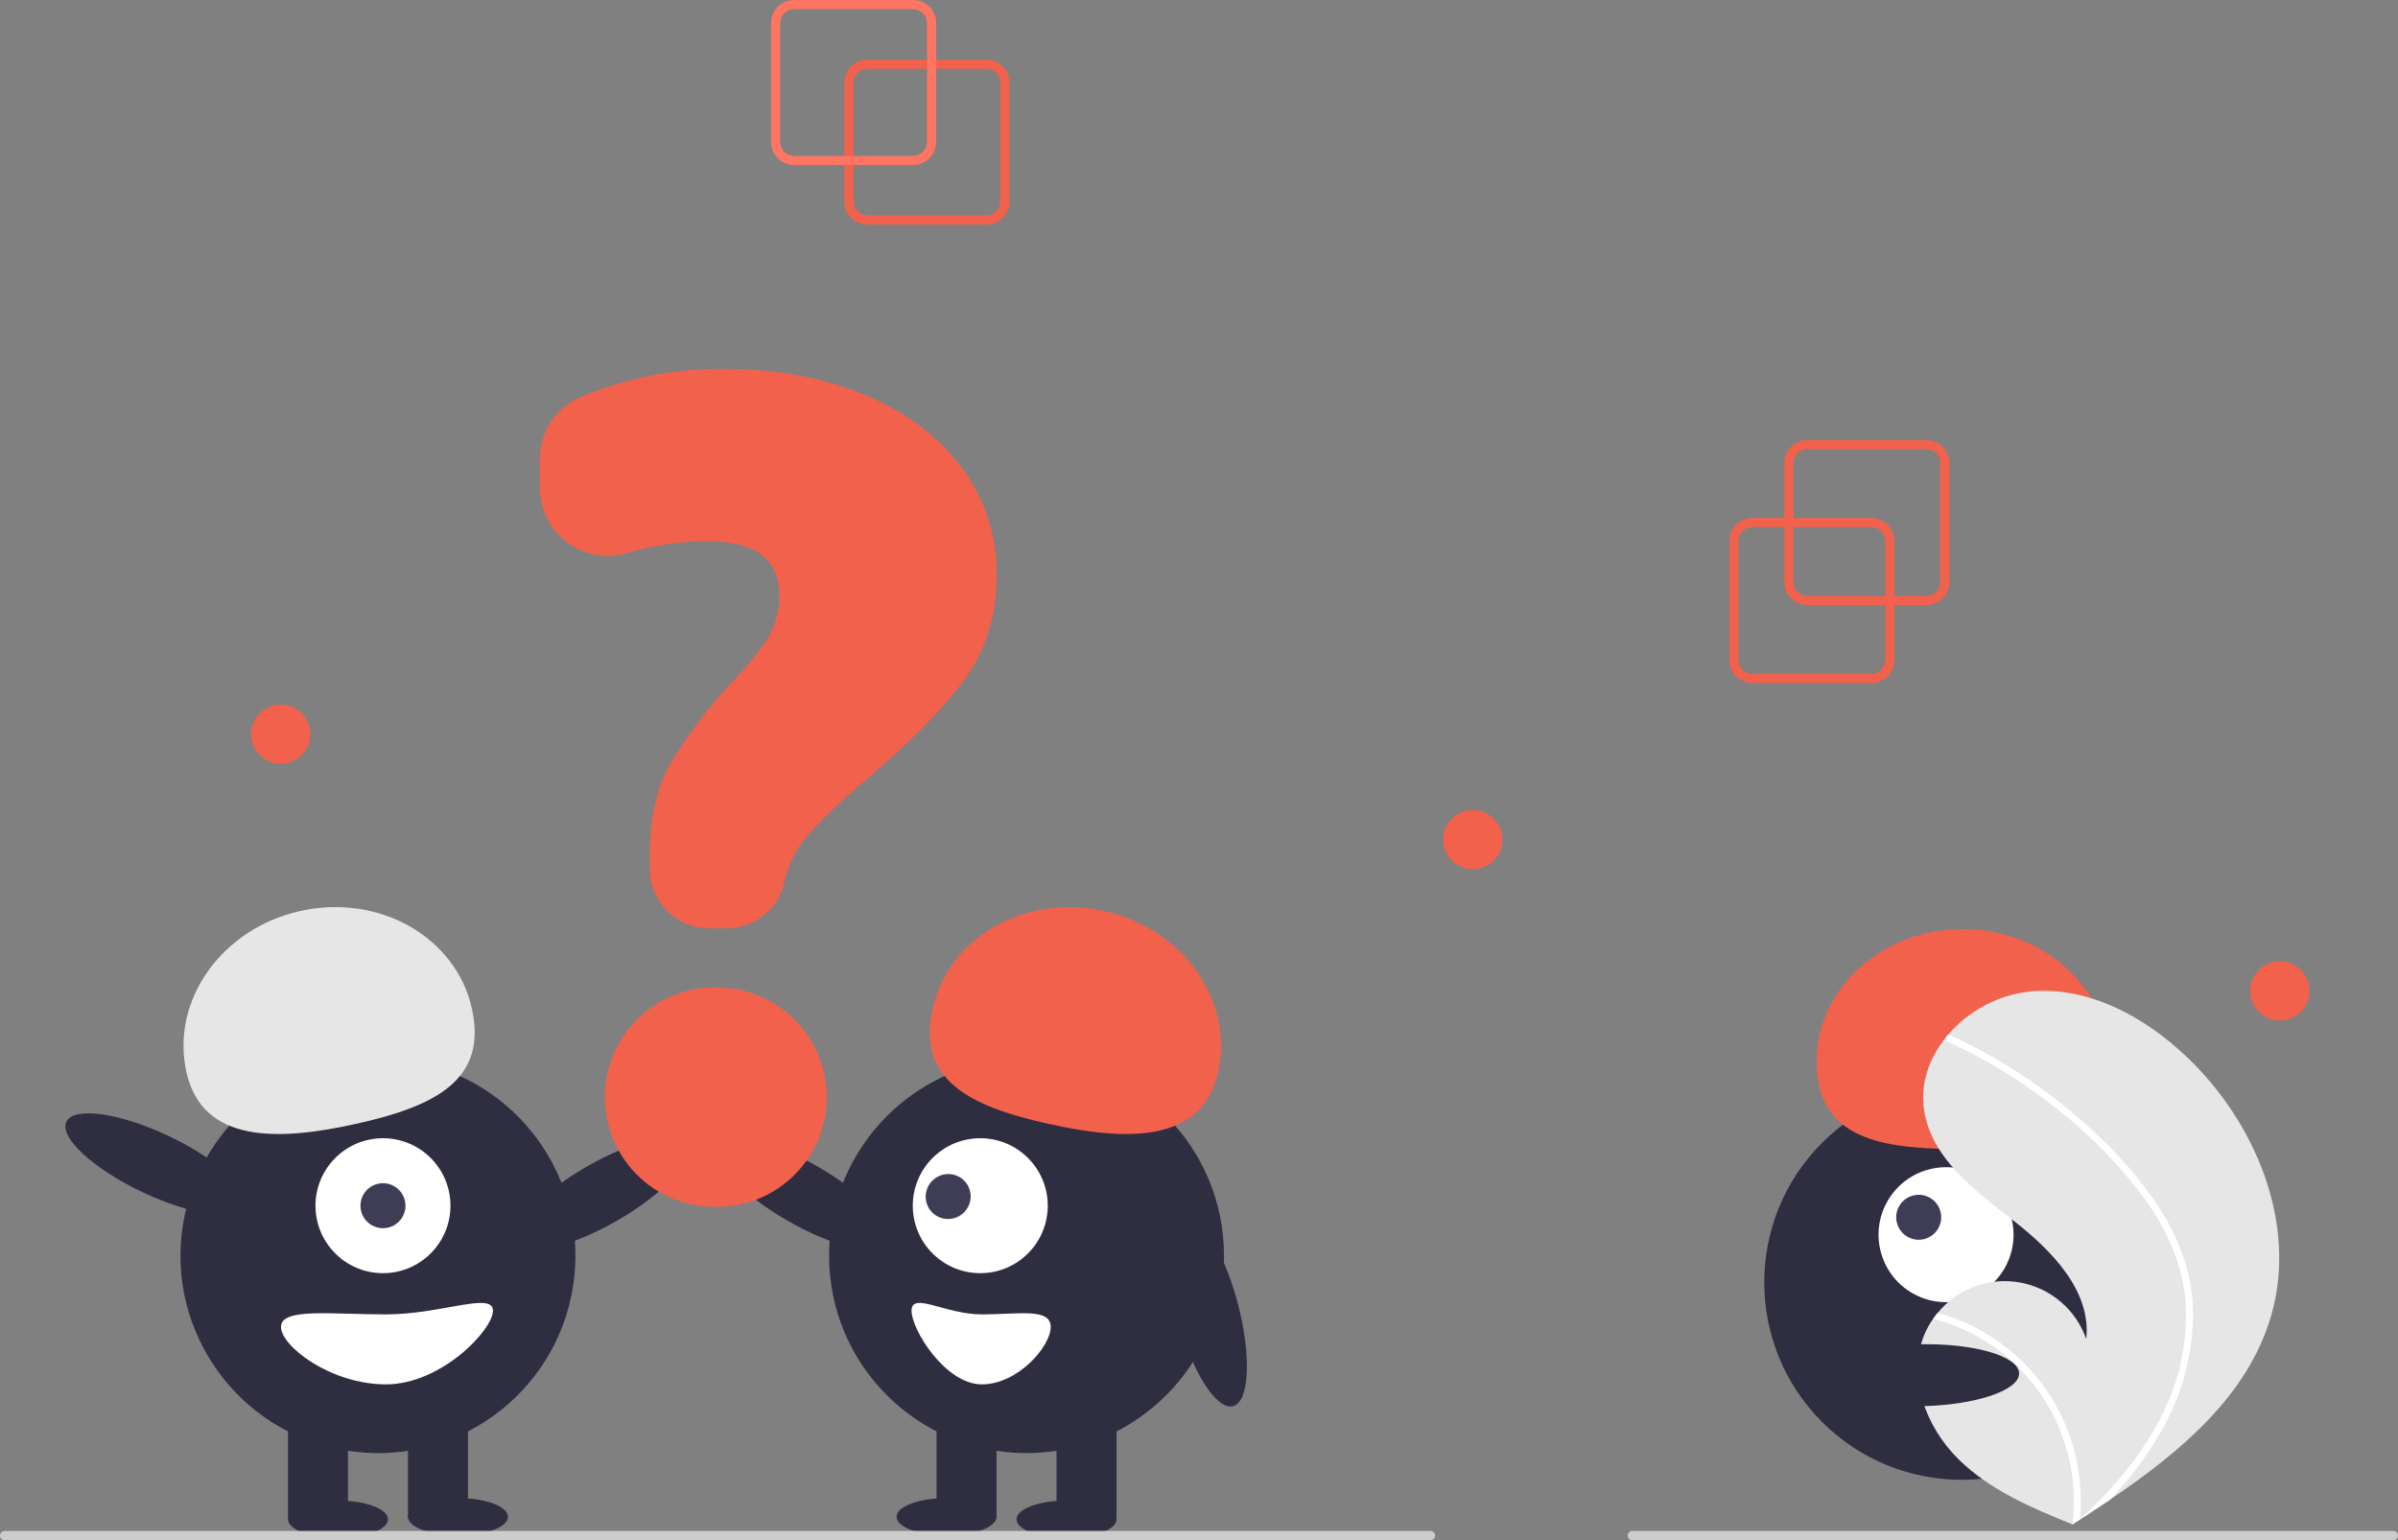 <svg width="523" height="336" viewBox="0 0 523 336" fill="none" xmlns="http://www.w3.org/2000/svg">
<rect x="0" y="0" width="523" height="336" fill="#808080" stroke="none"/>
<g clip-path="url(#clip0_141_148)">
<path d="M458.303 310.229C475.122 293.41 475.122 266.141 458.303 249.322C441.484 232.504 414.215 232.504 397.396 249.322C380.578 266.141 380.578 293.41 397.396 310.229C414.215 327.048 441.484 327.048 458.303 310.229Z" fill="#2F2E41"/>
<path d="M427.61 283.737C435.547 281.98 440.557 274.122 438.8 266.185C437.043 258.248 429.185 253.238 421.248 254.994C413.311 256.751 408.3 264.61 410.057 272.547C411.814 280.484 419.673 285.494 427.61 283.737Z" fill="white"/>
<path d="M419.527 270.355C422.172 269.769 423.842 267.15 423.257 264.504C422.671 261.858 420.052 260.188 417.406 260.774C414.76 261.36 413.09 263.979 413.676 266.625C414.261 269.271 416.881 270.941 419.527 270.355Z" fill="#3F3D56"/>
<path d="M426.148 250.66C408.535 250.627 396.171 247.481 396.2 231.524C396.23 215.567 410.532 202.657 428.145 202.69C445.758 202.722 460.013 215.685 459.983 231.642C459.954 247.599 443.762 250.692 426.148 250.66Z" fill="#F2614C"/>
<path d="M495.352 286.974C490.299 304.501 475.548 316.77 460.16 327.192C458.012 328.647 455.862 330.069 453.713 331.458C453.698 331.464 453.683 331.478 453.668 331.484C453.565 331.551 453.461 331.617 453.365 331.684C452.921 331.97 452.477 332.256 452.037 332.539L452.279 332.648C452.279 332.648 452.516 332.774 452.257 332.668C452.179 332.636 452.098 332.607 452.021 332.574C443.082 328.969 433.984 325.098 427.133 318.344C420.027 311.33 415.874 300.329 419.722 291.116C420.228 289.909 420.866 288.762 421.627 287.697C421.939 287.25 422.275 286.823 422.625 286.403C424.748 283.812 427.522 281.834 430.663 280.671C433.803 279.508 437.197 279.202 440.495 279.786C443.793 280.369 446.876 281.821 449.427 283.991C451.978 286.161 453.906 288.971 455.01 292.133C456.141 281.607 447.462 272.79 439.109 266.285C430.753 259.782 421.258 252.701 419.642 242.234C418.74 236.41 420.765 230.766 424.455 226.235C424.569 226.098 424.683 225.96 424.801 225.826C429.291 220.549 435.608 217.161 442.488 216.337C455.301 215.006 467.747 221.788 477.055 230.697C492.037 245.031 501.095 267.047 495.352 286.974Z" fill="#E6E6E6"/>
<path d="M471.267 264.05C473.726 267.876 475.614 272.04 476.872 276.411C477.935 280.318 478.408 284.361 478.276 288.408C477.933 296.735 475.595 304.857 471.46 312.092C468.344 317.581 464.548 322.655 460.16 327.192C458.012 328.647 455.862 330.069 453.713 331.458C453.698 331.464 453.683 331.478 453.668 331.484C453.565 331.551 453.461 331.617 453.365 331.684C452.921 331.97 452.477 332.256 452.037 332.539C452.037 332.539 452.516 332.774 452.257 332.668C452.179 332.636 452.098 332.606 452.021 332.574C452.822 326.005 452.037 319.34 449.732 313.137C447.427 306.934 443.669 301.374 438.772 296.923C433.864 292.54 427.989 289.378 421.627 287.697C421.939 287.25 422.275 286.823 422.625 286.403C425.082 287.092 427.474 287.997 429.772 289.107C437.986 293.052 444.711 299.536 448.953 307.601C452.76 314.924 454.398 323.181 453.676 331.402C454.043 331.069 454.411 330.729 454.768 330.392C461.56 324.059 467.594 316.79 471.677 308.4C475.22 301.296 476.961 293.429 476.747 285.493C476.414 276.84 472.966 268.825 467.974 261.847C462.503 254.403 456.04 247.741 448.764 242.048C441.431 236.175 433.407 231.222 424.871 227.298C424.679 227.208 424.528 227.048 424.451 226.85C424.373 226.652 424.375 226.432 424.455 226.235C424.512 226.059 424.636 225.912 424.801 225.826C424.885 225.79 424.977 225.773 425.069 225.777C425.162 225.781 425.252 225.805 425.333 225.849C426.387 226.334 427.433 226.826 428.472 227.339C437.119 231.613 445.202 236.945 452.534 243.212C459.617 249.25 466.285 256.149 471.267 264.05Z" fill="white"/>
<path d="M73.714 335.549C79.736 335.549 84.617 333.718 84.617 331.46C84.617 329.202 79.736 327.372 73.714 327.372C67.692 327.372 62.811 329.202 62.811 331.46C62.811 333.718 67.692 335.549 73.714 335.549Z" fill="#2F2E41"/>
<path d="M99.882 335.004C105.903 335.004 110.785 333.173 110.785 330.915C110.785 328.657 105.903 326.826 99.882 326.826C93.86 326.826 88.978 328.657 88.978 330.915C88.978 333.173 93.86 335.004 99.882 335.004Z" fill="#2F2E41"/>
<path d="M134.62 266.281C144.923 260.341 151.764 252.904 149.899 249.67C148.035 246.435 138.171 248.628 127.867 254.568C117.564 260.507 110.723 267.944 112.588 271.179C114.453 274.413 124.317 272.221 134.62 266.281Z" fill="#2F2E41"/>
<path d="M124.948 280.845C128.758 257.367 112.813 235.245 89.335 231.435C65.857 227.625 43.735 243.569 39.925 267.048C36.115 290.526 52.06 312.648 75.538 316.458C99.016 320.268 121.138 304.323 124.948 280.845Z" fill="#2F2E41"/>
<path d="M75.895 307.746H62.811V331.188H75.895V307.746Z" fill="#2F2E41"/>
<path d="M102.062 307.746H88.978V331.188H102.062V307.746Z" fill="#2F2E41"/>
<path d="M83.527 277.762C91.656 277.762 98.246 271.172 98.246 263.043C98.246 254.914 91.656 248.324 83.527 248.324C75.398 248.324 68.808 254.914 68.808 263.043C68.808 271.172 75.398 277.762 83.527 277.762Z" fill="white"/>
<path d="M83.527 267.95C86.237 267.95 88.433 265.753 88.433 263.043C88.433 260.333 86.237 258.137 83.527 258.137C80.817 258.137 78.62 260.333 78.62 263.043C78.62 265.753 80.817 267.95 83.527 267.95Z" fill="#3F3D56"/>
<path d="M40.66 233.895C37.182 218.321 48.298 202.585 65.488 198.746C82.678 194.908 99.433 204.421 102.91 219.995C106.388 235.569 94.995 241.313 77.805 245.151C60.615 248.989 44.137 249.469 40.66 233.895Z" fill="#E6E6E6"/>
<path d="M53.385 263.191C54.984 259.817 47.571 252.951 36.825 247.855C26.08 242.759 16.072 241.362 14.472 244.735C12.872 248.108 20.286 254.974 31.031 260.071C41.777 265.167 51.785 266.564 53.385 263.191Z" fill="#2F2E41"/>
<path d="M61.282 289.483C61.282 293.698 72.135 302.022 84.178 302.022C96.222 302.022 107.514 290.155 107.514 285.94C107.514 281.725 96.222 286.758 84.178 286.758C72.135 286.758 61.282 285.268 61.282 289.483Z" fill="white"/>
<path d="M232.609 335.549C238.63 335.549 243.512 333.718 243.512 331.46C243.512 329.202 238.63 327.372 232.609 327.372C226.587 327.372 221.706 329.202 221.706 331.46C221.706 333.718 226.587 335.549 232.609 335.549Z" fill="#2F2E41"/>
<path d="M206.441 335.004C212.463 335.004 217.344 333.173 217.344 330.915C217.344 328.657 212.463 326.826 206.441 326.826C200.42 326.826 195.538 328.657 195.538 330.915C195.538 333.173 200.42 335.004 206.441 335.004Z" fill="#2F2E41"/>
<path d="M193.735 271.179C195.6 267.944 188.759 260.507 178.455 254.568C168.152 248.628 158.288 246.435 156.423 249.67C154.559 252.904 161.4 260.341 171.703 266.281C182.006 272.221 191.87 274.414 193.735 271.179Z" fill="#2F2E41"/>
<path d="M223.886 317.014C247.672 317.014 266.954 297.732 266.954 273.946C266.954 250.161 247.672 230.879 223.886 230.879C200.101 230.879 180.819 250.161 180.819 273.946C180.819 297.732 200.101 317.014 223.886 317.014Z" fill="#2F2E41"/>
<path d="M243.512 307.746H230.428V331.188H243.512V307.746Z" fill="#2F2E41"/>
<path d="M217.344 307.746H204.261V331.188H217.344V307.746Z" fill="#2F2E41"/>
<path d="M213.796 277.762C221.925 277.762 228.515 271.172 228.515 263.043C228.515 254.914 221.925 248.324 213.796 248.324C205.667 248.324 199.077 254.914 199.077 263.043C199.077 271.172 205.667 277.762 213.796 277.762Z" fill="white"/>
<path d="M210.249 264.5C212.172 262.579 212.184 259.474 210.277 257.565C208.37 255.656 205.265 255.666 203.343 257.587C201.42 259.507 201.408 262.612 203.315 264.521C205.222 266.43 208.327 266.42 210.249 264.5Z" fill="#3F3D56"/>
<path d="M228.518 245.151C211.328 241.313 199.935 235.569 203.413 219.995C206.89 204.421 223.645 194.908 240.834 198.746C258.024 202.584 269.141 218.321 265.663 233.895C262.186 249.469 245.708 248.989 228.518 245.151Z" fill="#F2614C"/>
<path d="M268.922 306.775C272.531 305.817 272.981 295.722 269.928 284.228C266.875 272.733 261.475 264.192 257.867 265.151C254.258 266.109 253.808 276.204 256.861 287.698C259.914 299.193 265.314 307.733 268.922 306.775Z" fill="#2F2E41"/>
<path d="M214.129 286.758C206.223 286.758 198.809 281.725 198.809 285.94C198.809 290.155 206.223 302.022 214.129 302.022C222.036 302.022 229.161 293.699 229.161 289.484C229.161 285.269 222.036 286.758 214.129 286.758Z" fill="white"/>
<path d="M158.472 202.539H154.647C151.221 202.535 147.936 201.172 145.513 198.75C143.091 196.327 141.728 193.042 141.724 189.616V186.405C141.724 178.452 143.231 171.793 146.203 166.613C149.805 160.587 154.007 154.941 158.745 149.761C161.891 146.598 164.745 143.158 167.273 139.482C169.087 136.627 170.023 133.302 169.966 129.92C169.966 121.942 164.769 118.063 154.076 118.063C148.144 118.131 142.25 119.015 136.561 120.692C134.366 121.319 132.057 121.427 129.813 121.009C127.57 120.592 125.454 119.659 123.633 118.284C121.811 116.91 120.333 115.132 119.316 113.089C118.298 111.047 117.768 108.796 117.768 106.514V100.014C117.756 97.216 118.555 94.474 120.069 92.121C121.584 89.768 123.748 87.905 126.3 86.758C136.349 82.469 147.186 80.338 158.11 80.5C169.555 80.5 179.886 82.422 188.817 86.213C197.765 90.012 204.834 95.37 209.829 102.137C214.808 108.856 217.454 117.018 217.365 125.381C217.365 134.361 214.913 142.182 210.078 148.627C205.296 155.007 198.44 161.992 189.702 169.388C185.098 173.217 180.735 177.327 176.639 181.694C173.993 184.544 172.123 188.026 171.207 191.806C170.698 194.812 169.138 197.541 166.806 199.506C164.474 201.471 161.521 202.546 158.472 202.539V202.539Z" fill="#F2614C"/>
<path d="M156.345 263.311H155.841C149.491 263.306 143.403 260.781 138.915 256.29C134.426 251.799 131.905 245.709 131.905 239.359C131.905 233.01 134.426 226.92 138.915 222.429C143.403 217.938 149.491 215.412 155.841 215.408H156.345C159.492 215.406 162.608 216.024 165.516 217.227C168.423 218.43 171.066 220.194 173.291 222.418C175.517 224.642 177.283 227.283 178.487 230.19C179.692 233.097 180.312 236.213 180.312 239.359C180.312 242.506 179.692 245.622 178.487 248.529C177.283 251.436 175.517 254.077 173.291 256.301C171.066 258.525 168.423 260.289 165.516 261.492C162.608 262.695 159.492 263.313 156.345 263.311Z" fill="#F2614C"/>
<path d="M312 336H1C0.735 336 0.48 335.895 0.293 335.707C0.105 335.52 0 335.265 0 335C0 334.735 0.105 334.48 0.293 334.293C0.48 334.105 0.735 334 1 334H312C312.265 334 312.52 334.105 312.707 334.293C312.895 334.48 313 334.735 313 335C313 335.265 312.895 335.52 312.707 335.707C312.52 335.895 312.265 336 312 336Z" fill="#CCCCCC"/>
<path d="M522 336H356C355.735 336 355.48 335.895 355.293 335.707C355.105 335.52 355 335.265 355 335C355 334.735 355.105 334.48 355.293 334.293C355.48 334.105 355.735 334 356 334H522C522.265 334 522.52 334.105 522.707 334.293C522.895 334.48 523 334.735 523 335C523 335.265 522.895 335.52 522.707 335.707C522.52 335.895 522.265 336 522 336Z" fill="#CCCCCC"/>
<path d="M418.971 306.79C430.861 306.558 440.441 303.343 440.368 299.61C440.295 295.878 430.597 293.04 418.706 293.273C406.816 293.505 397.236 296.72 397.309 300.453C397.382 304.185 407.08 307.023 418.971 306.79Z" fill="#2F2E41"/>
<path d="M408.161 149H382.161C380.836 148.998 379.565 148.471 378.628 147.534C377.69 146.596 377.163 145.326 377.161 144V118C377.163 116.674 377.69 115.404 378.628 114.466C379.565 113.529 380.836 113.002 382.161 113H408.161C409.487 113.002 410.758 113.529 411.695 114.466C412.633 115.404 413.16 116.674 413.161 118V144C413.16 145.326 412.633 146.596 411.695 147.534C410.758 148.471 409.487 148.998 408.161 149ZM382.161 115C381.366 115.001 380.603 115.317 380.041 115.88C379.479 116.442 379.162 117.205 379.161 118V144C379.162 144.795 379.479 145.558 380.041 146.12C380.603 146.683 381.366 146.999 382.161 147H408.161C408.957 146.999 409.719 146.683 410.282 146.12C410.844 145.558 411.161 144.795 411.161 144V118C411.161 117.205 410.844 116.442 410.282 115.88C409.719 115.317 408.957 115.001 408.161 115H382.161Z" fill="#F2614C"/>
<path d="M420.161 132H394.161C392.836 131.998 391.565 131.471 390.628 130.534C389.69 129.596 389.163 128.326 389.161 127V101C389.163 99.674 389.69 98.403 390.628 97.466C391.565 96.529 392.836 96.001 394.161 96H420.161C421.487 96.001 422.758 96.529 423.695 97.466C424.633 98.403 425.16 99.674 425.161 101V127C425.16 128.326 424.633 129.596 423.695 130.534C422.758 131.471 421.487 131.998 420.161 132V132ZM394.161 98C393.366 98.001 392.603 98.317 392.041 98.88C391.479 99.442 391.162 100.205 391.161 101V127C391.162 127.795 391.479 128.558 392.041 129.12C392.603 129.683 393.366 129.999 394.161 130H420.161C420.957 129.999 421.719 129.683 422.282 129.12C422.844 128.558 423.161 127.795 423.161 127V101C423.161 100.205 422.844 99.442 422.282 98.88C421.719 98.317 420.957 98.001 420.161 98H394.161Z" fill="#F2614C"/>
<path d="M215.161 49H189.161C187.836 48.998 186.565 48.471 185.628 47.534C184.69 46.596 184.163 45.326 184.161 44V18C184.163 16.674 184.69 15.403 185.628 14.466C186.565 13.529 187.836 13.002 189.161 13H215.161C216.487 13.002 217.758 13.529 218.695 14.466C219.633 15.403 220.16 16.674 220.161 18V44C220.16 45.326 219.633 46.596 218.695 47.534C217.758 48.471 216.487 48.998 215.161 49V49ZM189.161 15C188.366 15.001 187.603 15.317 187.041 15.88C186.479 16.442 186.162 17.205 186.161 18V44C186.162 44.795 186.479 45.558 187.041 46.12C187.603 46.683 188.366 46.999 189.161 47H215.161C215.957 46.999 216.719 46.683 217.282 46.12C217.844 45.558 218.161 44.795 218.161 44V18C218.161 17.205 217.844 16.442 217.282 15.88C216.719 15.317 215.957 15.001 215.161 15H189.161Z" fill="#F2614C"/>
<path d="M199.161 36H173.161C171.836 35.998 170.565 35.471 169.628 34.534C168.69 33.596 168.163 32.326 168.161 31V5C168.163 3.674 168.69 2.404 169.628 1.466C170.565 0.529 171.836 0.002 173.161 0H199.161C200.487 0.002 201.758 0.529 202.695 1.466C203.633 2.404 204.16 3.674 204.161 5V31C204.16 32.326 203.633 33.596 202.695 34.534C201.758 35.471 200.487 35.998 199.161 36V36ZM173.161 2C172.366 2.001 171.603 2.317 171.041 2.88C170.479 3.442 170.162 4.205 170.161 5V31C170.162 31.795 170.479 32.558 171.041 33.12C171.603 33.683 172.366 33.999 173.161 34H199.161C199.957 33.999 200.719 33.683 201.282 33.12C201.844 32.558 202.161 31.795 202.161 31V5C202.161 4.205 201.844 3.442 201.282 2.88C200.719 2.317 199.957 2.001 199.161 2H173.161Z" fill="#FF7561"/>
<path d="M321.22 189.637C324.792 189.637 327.687 186.742 327.687 183.17C327.687 179.599 324.792 176.703 321.22 176.703C317.649 176.703 314.754 179.599 314.754 183.17C314.754 186.742 317.649 189.637 321.22 189.637Z" fill="#F2614C"/>
<path d="M61.221 166.637C64.792 166.637 67.687 163.742 67.687 160.17C67.687 156.599 64.792 153.703 61.221 153.703C57.649 153.703 54.754 156.599 54.754 160.17C54.754 163.742 57.649 166.637 61.221 166.637Z" fill="#F2614C"/>
<path d="M497.22 222.637C500.792 222.637 503.687 219.742 503.687 216.17C503.687 212.599 500.792 209.703 497.22 209.703C493.649 209.703 490.754 212.599 490.754 216.17C490.754 219.742 493.649 222.637 497.22 222.637Z" fill="#F2614C"/>
</g>
<defs>
<clipPath id="clip0_141_148">
<rect width="523" height="336" fill="white"/>
</clipPath>
</defs>
</svg>
